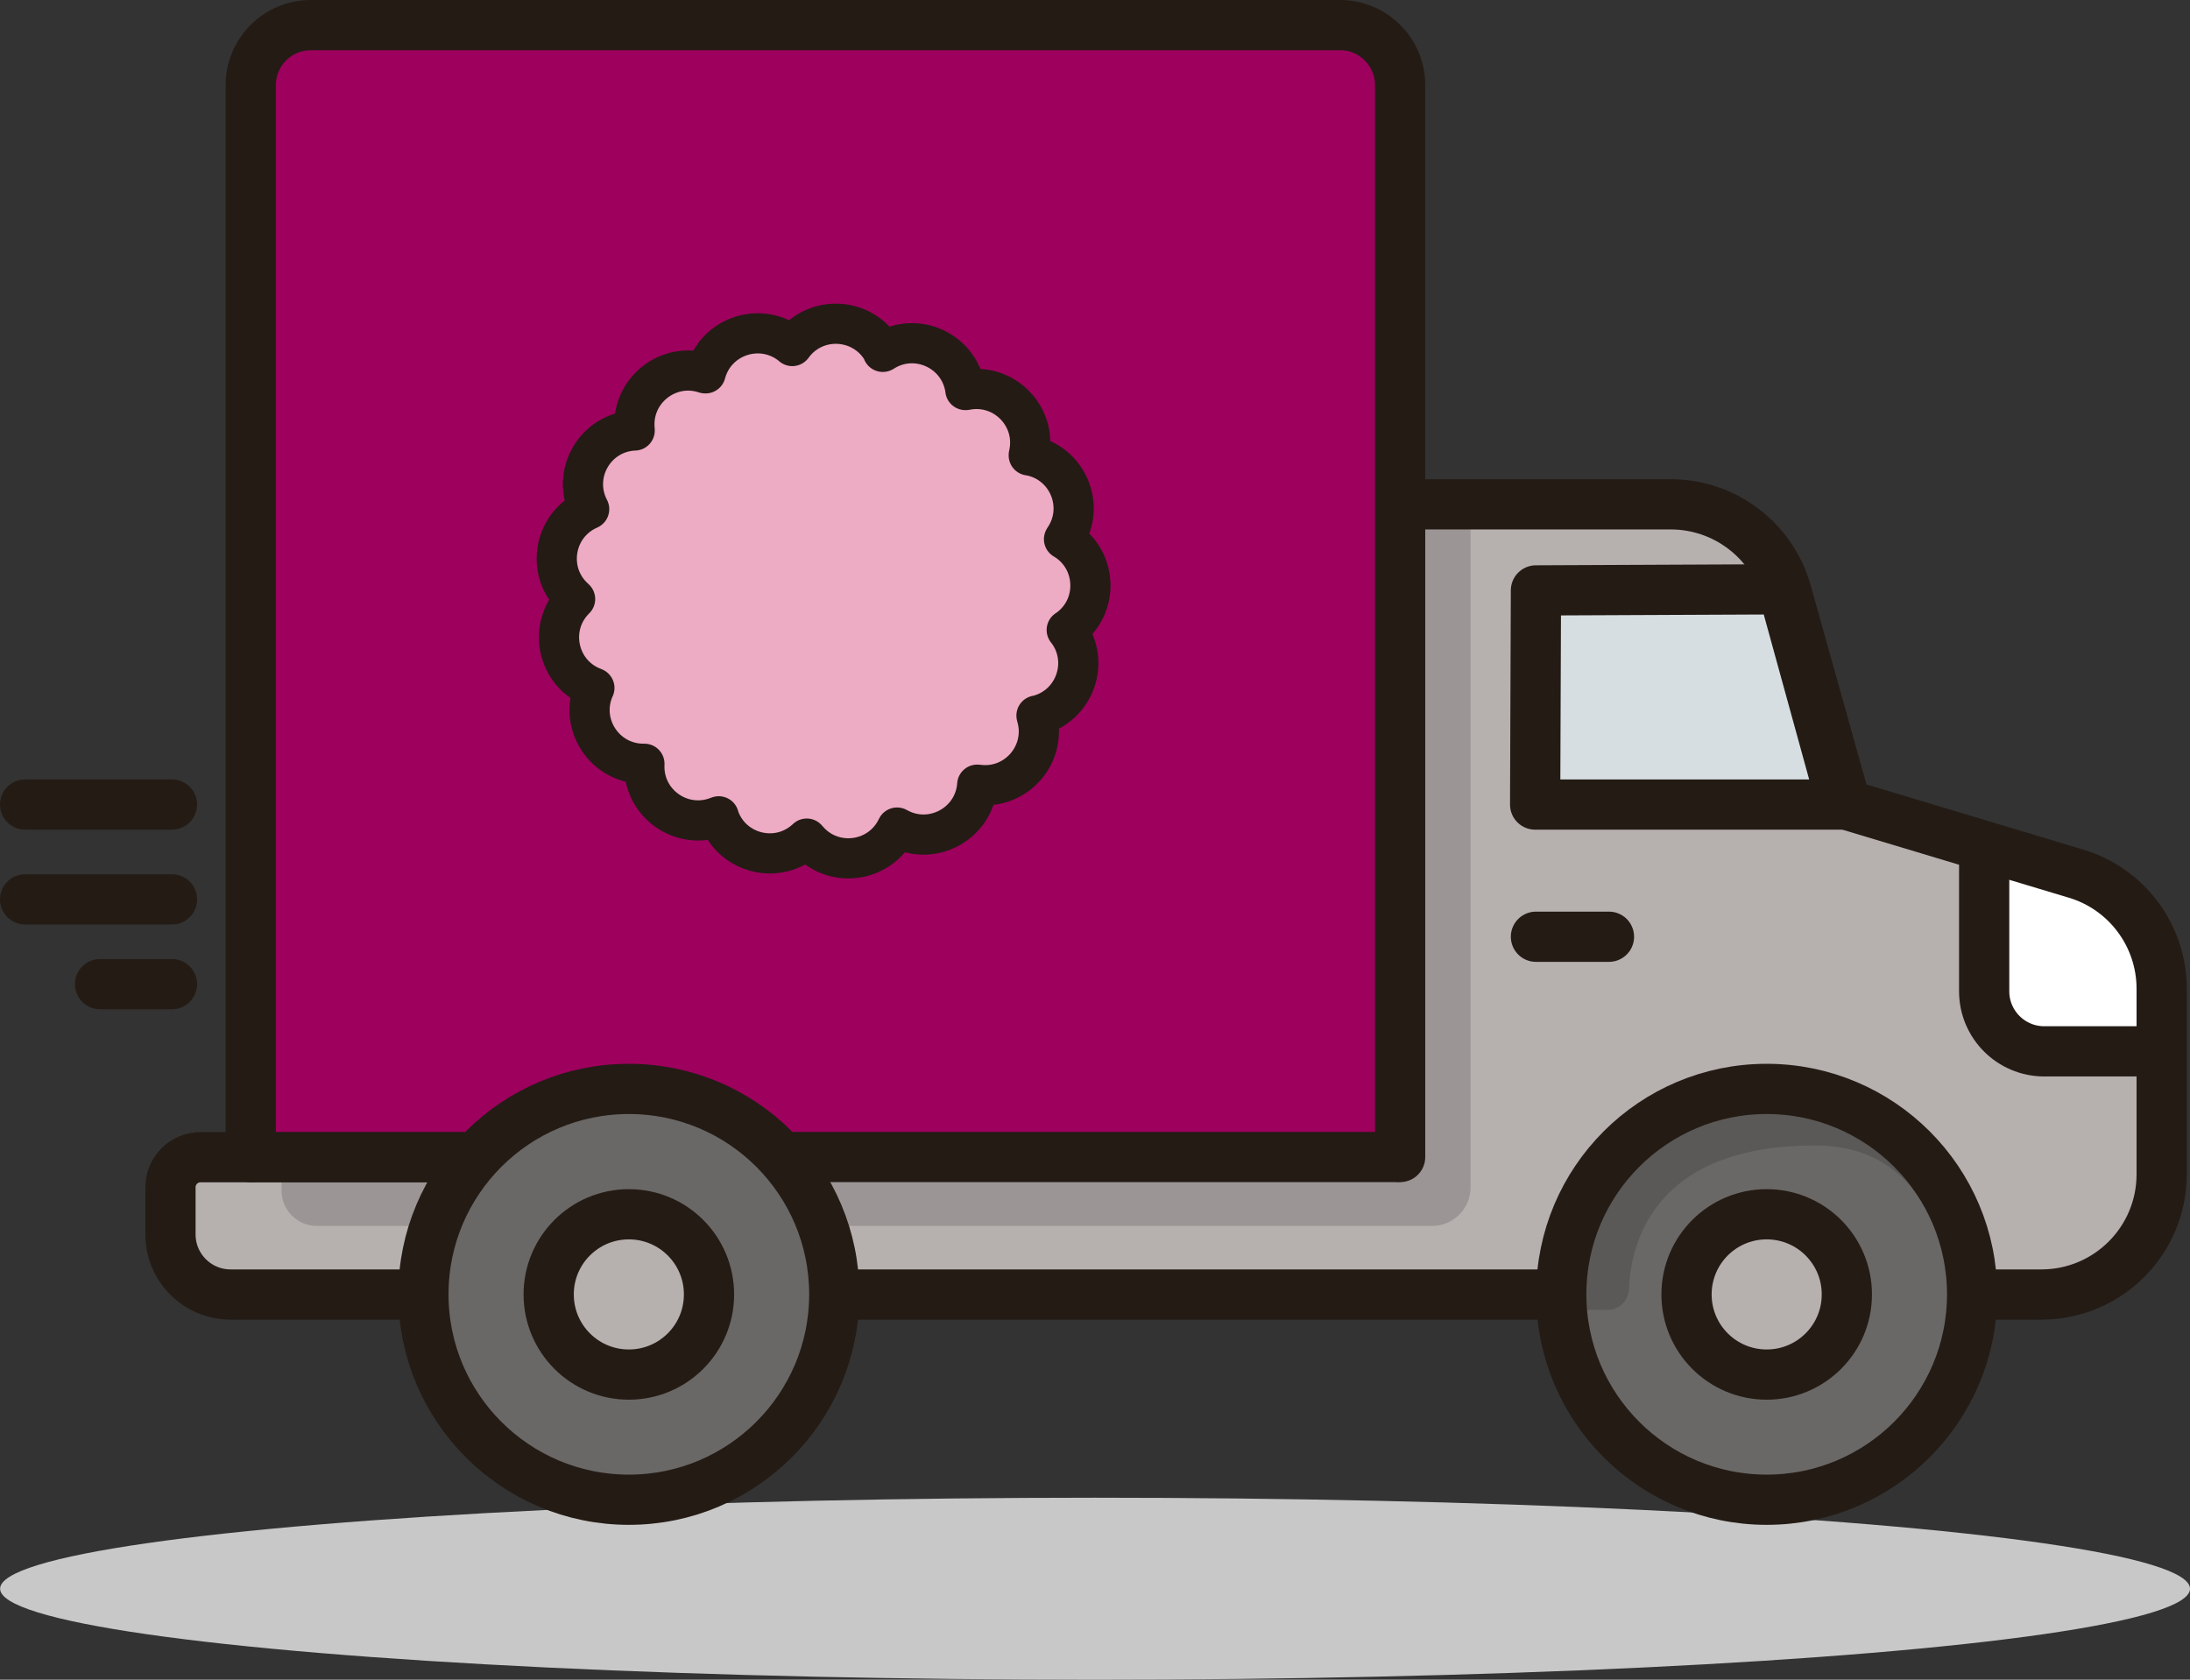 <svg viewBox="0 0 218.01 167.23" xmlns:xlink="http://www.w3.org/1999/xlink" xmlns="http://www.w3.org/2000/svg" id="Ebene_2"><rect x="0" y="0" width="218.01" height="167.23" fill="#333333" stroke="none"/><defs><style>.cls-1{fill:#b28294;}.cls-1,.cls-2,.cls-3{stroke-width:0px;}.cls-4{fill:#d7dee2;}.cls-4,.cls-5,.cls-6,.cls-7,.cls-8,.cls-9,.cls-10,.cls-11,.cls-12{stroke-linecap:round;stroke-linejoin:round;}.cls-4,.cls-5,.cls-6,.cls-7,.cls-8,.cls-10,.cls-11,.cls-12{stroke:#241b15;}.cls-4,.cls-5,.cls-6,.cls-10,.cls-11,.cls-12{stroke-width:5px;}.cls-13{clip-path:url(#clippath);}.cls-5{fill:#9e005d;}.cls-6,.cls-14{fill:#6a6866;}.cls-7,.cls-8,.cls-9{stroke-width:4px;}.cls-7,.cls-15{fill:#eeabc4;}.cls-8,.cls-9,.cls-10{fill:none;}.cls-9{stroke:#000;}.cls-16{clip-path:url(#clippath-1);}.cls-17{clip-path:url(#clippath-2);}.cls-2{fill:#000;opacity:.15;}.cls-3{fill:#c8c8c8;}.cls-11{fill:#fff;}.cls-18,.cls-12{fill:#b6b0af;}</style><clipPath id="clippath"><path d="M140.18,50.21h26.14c5.36,0,10.07,3.57,11.52,8.73l5.93,21.16,22.9,6.88c5.06,1.52,8.52,6.18,8.52,11.46v18.47c0,6.61-5.36,11.97-11.97,11.97h-63.05s-36.01,0-36.01,0h-19.71s-43.59,0-43.59,0h-17.91c-3.3,0-5.98-2.68-5.98-5.98v-4.7c0-1.65,1.34-2.99,2.99-2.99h26.33" class="cls-12" id="path3681-2"></path></clipPath><clipPath id="clippath-1"><path d="M87.88,35.03l.04-.02c3.29-2.09,7.63-.08,8.18,3.78v.04s.05,0,.05,0c3.82-.76,7.15,2.68,6.26,6.47v.04s.03,0,.03,0c3.84.67,5.7,5.08,3.5,8.3l-.02.04.04.02c3.33,2.01,3.48,6.8.27,9l-.04.02.03.03c2.38,3.08.79,7.59-3,8.49h-.04s.01.05.01.05c1.11,3.73-2.01,7.37-5.87,6.83h-.04s0,.04,0,.04c-.31,3.88-4.54,6.14-7.94,4.25l-.04-.02-.02.04c-1.7,3.51-6.45,4.09-8.94,1.09l-.03-.03-.03.03c-2.85,2.66-7.49,1.48-8.73-2.21v-.04s-.06.02-.06.02c-3.62,1.45-7.52-1.32-7.34-5.21v-.04s-.04,0-.04,0c-3.89.04-6.53-3.95-4.96-7.51l.02-.04-.04-.02c-3.65-1.36-4.67-6.04-1.91-8.8l.03-.03-.03-.03c-2.91-2.59-2.17-7.32,1.39-8.9l.04-.02-.02-.04c-1.78-3.47.62-7.61,4.51-7.79h.04s0-.05,0-.05c-.4-3.87,3.33-6.87,7.02-5.64h.04s.01-.03.01-.03c1.02-3.76,5.59-5.2,8.59-2.72l.03.03.03-.04c2.31-3.14,7.09-2.83,8.99.57l.02.04Z" class="cls-7"></path></clipPath><clipPath id="clippath-2"><path d="M175.87,108.41c11.29,0,20.45,9.16,20.45,20.45s-9.16,20.45-20.45,20.45-20.45-9.16-20.45-20.45,9.16-20.45,20.45-20.45Z" class="cls-6" id="path3685-2"></path></clipPath></defs><g id="Verkehr"><ellipse ry="9.06" rx="109" cy="158.17" cx="109.01" class="cls-3"></ellipse><path d="M140.18,50.21h26.14c5.36,0,10.07,3.57,11.52,8.73l5.93,21.16,22.9,6.88c5.06,1.52,8.52,6.18,8.52,11.46v18.47c0,6.61-5.36,11.97-11.97,11.97h-63.05s-36.01,0-36.01,0h-19.71s-43.59,0-43.59,0h-17.91c-3.3,0-5.98-2.68-5.98-5.98v-4.7c0-1.65,1.34-2.99,2.99-2.99h26.33" class="cls-18" id="path3681"></path><g class="cls-13"><path d="M235.12,101.07l-22.23-38.35-15.37,22.18v13.79c0,3.3,2.68,5.98,5.98,5.98h10.96l20.66-3.61Z" class="cls-11" id="path3741"></path><path d="M146.39,41.63v76.59c0,2.11-1.71,3.83-3.83,3.83H31.54c-1.94,0-3.51-1.57-3.51-3.51v-36.53c0-1.53.99-2.88,2.44-3.34l115.91-37.04Z" class="cls-2"></path></g><path d="M140.18,50.21h26.14c5.36,0,10.07,3.57,11.52,8.73l5.93,21.16,22.9,6.88c5.06,1.52,8.52,6.18,8.52,11.46v18.47c0,6.61-5.36,11.97-11.97,11.97h-63.05s-36.01,0-36.01,0h-19.71s-43.59,0-43.59,0h-17.91c-3.3,0-5.98-2.68-5.98-5.98v-4.7c0-1.65,1.34-2.99,2.99-2.99h26.33" class="cls-10" id="path3681-3"></path><g id="g3719"><path d="M139.38,115.19V8.48c0-3.3-2.68-5.98-5.98-5.98H30.94c-3.3,0-5.98,2.68-5.98,5.98v106.71" class="cls-5" id="path3721"></path></g><path d="M152.9,93.26h7.27" class="cls-10" id="path3717"></path><path d="M108.56,115.19h-29.98" class="cls-9" id="path3725"></path><path d="M24.95,115.19h114.03-18.46" class="cls-10" id="path3729"></path><polygon points="152.9 58.78 177.48 58.67 183.38 80.1 152.82 80.1 152.9 58.78" class="cls-4"></polygon><path d="M87.88,35.03l.04-.02c3.29-2.09,7.63-.08,8.18,3.78v.04s.05,0,.05,0c3.82-.76,7.15,2.68,6.26,6.47v.04s.03,0,.03,0c3.84.67,5.7,5.08,3.5,8.3l-.02.04.04.02c3.33,2.01,3.48,6.8.27,9l-.04.02.03.03c2.38,3.08.79,7.59-3,8.49h-.04s.01.05.01.05c1.11,3.73-2.01,7.37-5.87,6.83h-.04s0,.04,0,.04c-.31,3.88-4.54,6.14-7.94,4.25l-.04-.02-.02.04c-1.7,3.51-6.45,4.09-8.94,1.09l-.03-.03-.03.03c-2.85,2.66-7.49,1.48-8.73-2.21v-.04s-.06.02-.06.02c-3.62,1.45-7.52-1.32-7.34-5.21v-.04s-.04,0-.04,0c-3.89.04-6.53-3.95-4.96-7.51l.02-.04-.04-.02c-3.65-1.36-4.67-6.04-1.91-8.8l.03-.03-.03-.03c-2.91-2.59-2.17-7.32,1.39-8.9l.04-.02-.02-.04c-1.78-3.47.62-7.61,4.51-7.79h.04s0-.05,0-.05c-.4-3.87,3.33-6.87,7.02-5.64h.04s.01-.03.01-.03c1.02-3.76,5.59-5.2,8.59-2.72l.03.03.03-.04c2.31-3.14,7.09-2.83,8.99.57l.02.04Z" class="cls-15"></path><g class="cls-16"><path d="M60.23,81.25c10.17,3.26,22.46,11.43,38.71,4.03,17.5-7.96,8.95-32.33,8.95-32.33l45.35,50.93-62.09,19.66-46.73-31.1,15.81-11.19Z" class="cls-1"></path></g><path d="M87.88,35.03l.04-.02c3.29-2.09,7.63-.08,8.18,3.78v.04s.05,0,.05,0c3.82-.76,7.15,2.68,6.26,6.47v.04s.03,0,.03,0c3.84.67,5.7,5.08,3.5,8.3l-.02.04.04.02c3.33,2.01,3.48,6.8.27,9l-.04.02.03.03c2.38,3.08.79,7.59-3,8.49h-.04s.01.05.01.05c1.11,3.73-2.01,7.37-5.87,6.83h-.04s0,.04,0,.04c-.31,3.88-4.54,6.14-7.94,4.25l-.04-.02-.02.04c-1.7,3.51-6.45,4.09-8.94,1.09l-.03-.03-.03.03c-2.85,2.66-7.49,1.48-8.73-2.21v-.04s-.06.02-.06.02c-3.62,1.45-7.52-1.32-7.34-5.21v-.04s-.04,0-.04,0c-3.89.04-6.53-3.95-4.96-7.51l.02-.04-.04-.02c-3.65-1.36-4.67-6.04-1.91-8.8l.03-.03-.03-.03c-2.91-2.59-2.17-7.32,1.39-8.9l.04-.02-.02-.04c-1.78-3.47.62-7.61,4.51-7.79h.04s0-.05,0-.05c-.4-3.87,3.33-6.87,7.02-5.64h.04s.01-.03.01-.03c1.02-3.76,5.59-5.2,8.59-2.72l.03.03.03-.04c2.31-3.14,7.09-2.83,8.99.57l.02.04Z" class="cls-8"></path><path d="M175.87,108.41c11.29,0,20.45,9.16,20.45,20.45s-9.16,20.45-20.45,20.45-20.45-9.16-20.45-20.45,9.16-20.45,20.45-20.45Z" class="cls-14" id="path3685"></path><g class="cls-17"><path d="M143.15,130.36l16.86.05c1.17,0,2.11-.92,2.15-2.09.17-4.42,2.37-14.28,18.53-14.28,11.14,0,12.89,10.59,13.16,13.87.05.56.49.99,1.05,1.04l5.93.49-7.09-26.42h-42.11l-8.49,27.34Z" class="cls-2"></path></g><path d="M175.87,108.41c11.29,0,20.45,9.16,20.45,20.45s-9.16,20.45-20.45,20.45-20.45-9.16-20.45-20.45,9.16-20.45,20.45-20.45Z" class="cls-10" id="path3685-3"></path><g id="g3687"><path d="M62.6,108.41c11.3,0,20.45,9.16,20.45,20.45s-9.16,20.45-20.45,20.45-20.45-9.16-20.45-20.45,9.16-20.45,20.45-20.45Z" class="cls-6" id="path3689"></path></g><g id="g3691"><path d="M62.6,120.89c4.41,0,7.98,3.57,7.98,7.98s-3.57,7.98-7.98,7.98-7.98-3.57-7.98-7.98,3.57-7.98,7.98-7.98Z" class="cls-12" id="path3693"></path></g><g id="g3695"><path d="M175.87,120.89c4.41,0,7.98,3.57,7.98,7.98s-3.57,7.98-7.98,7.98-7.98-3.57-7.98-7.98,3.57-7.98,7.98-7.98Z" class="cls-12" id="path3697"></path></g><line y2="80.1" x2="17.12" y1="80.1" x1="2.5" class="cls-10"></line><line y2="89.54" x2="17.12" y1="89.54" x1="2.5" class="cls-10"></line><line y2="97.98" x2="17.12" y1="97.98" x1="9.96" class="cls-10"></line></g></svg>